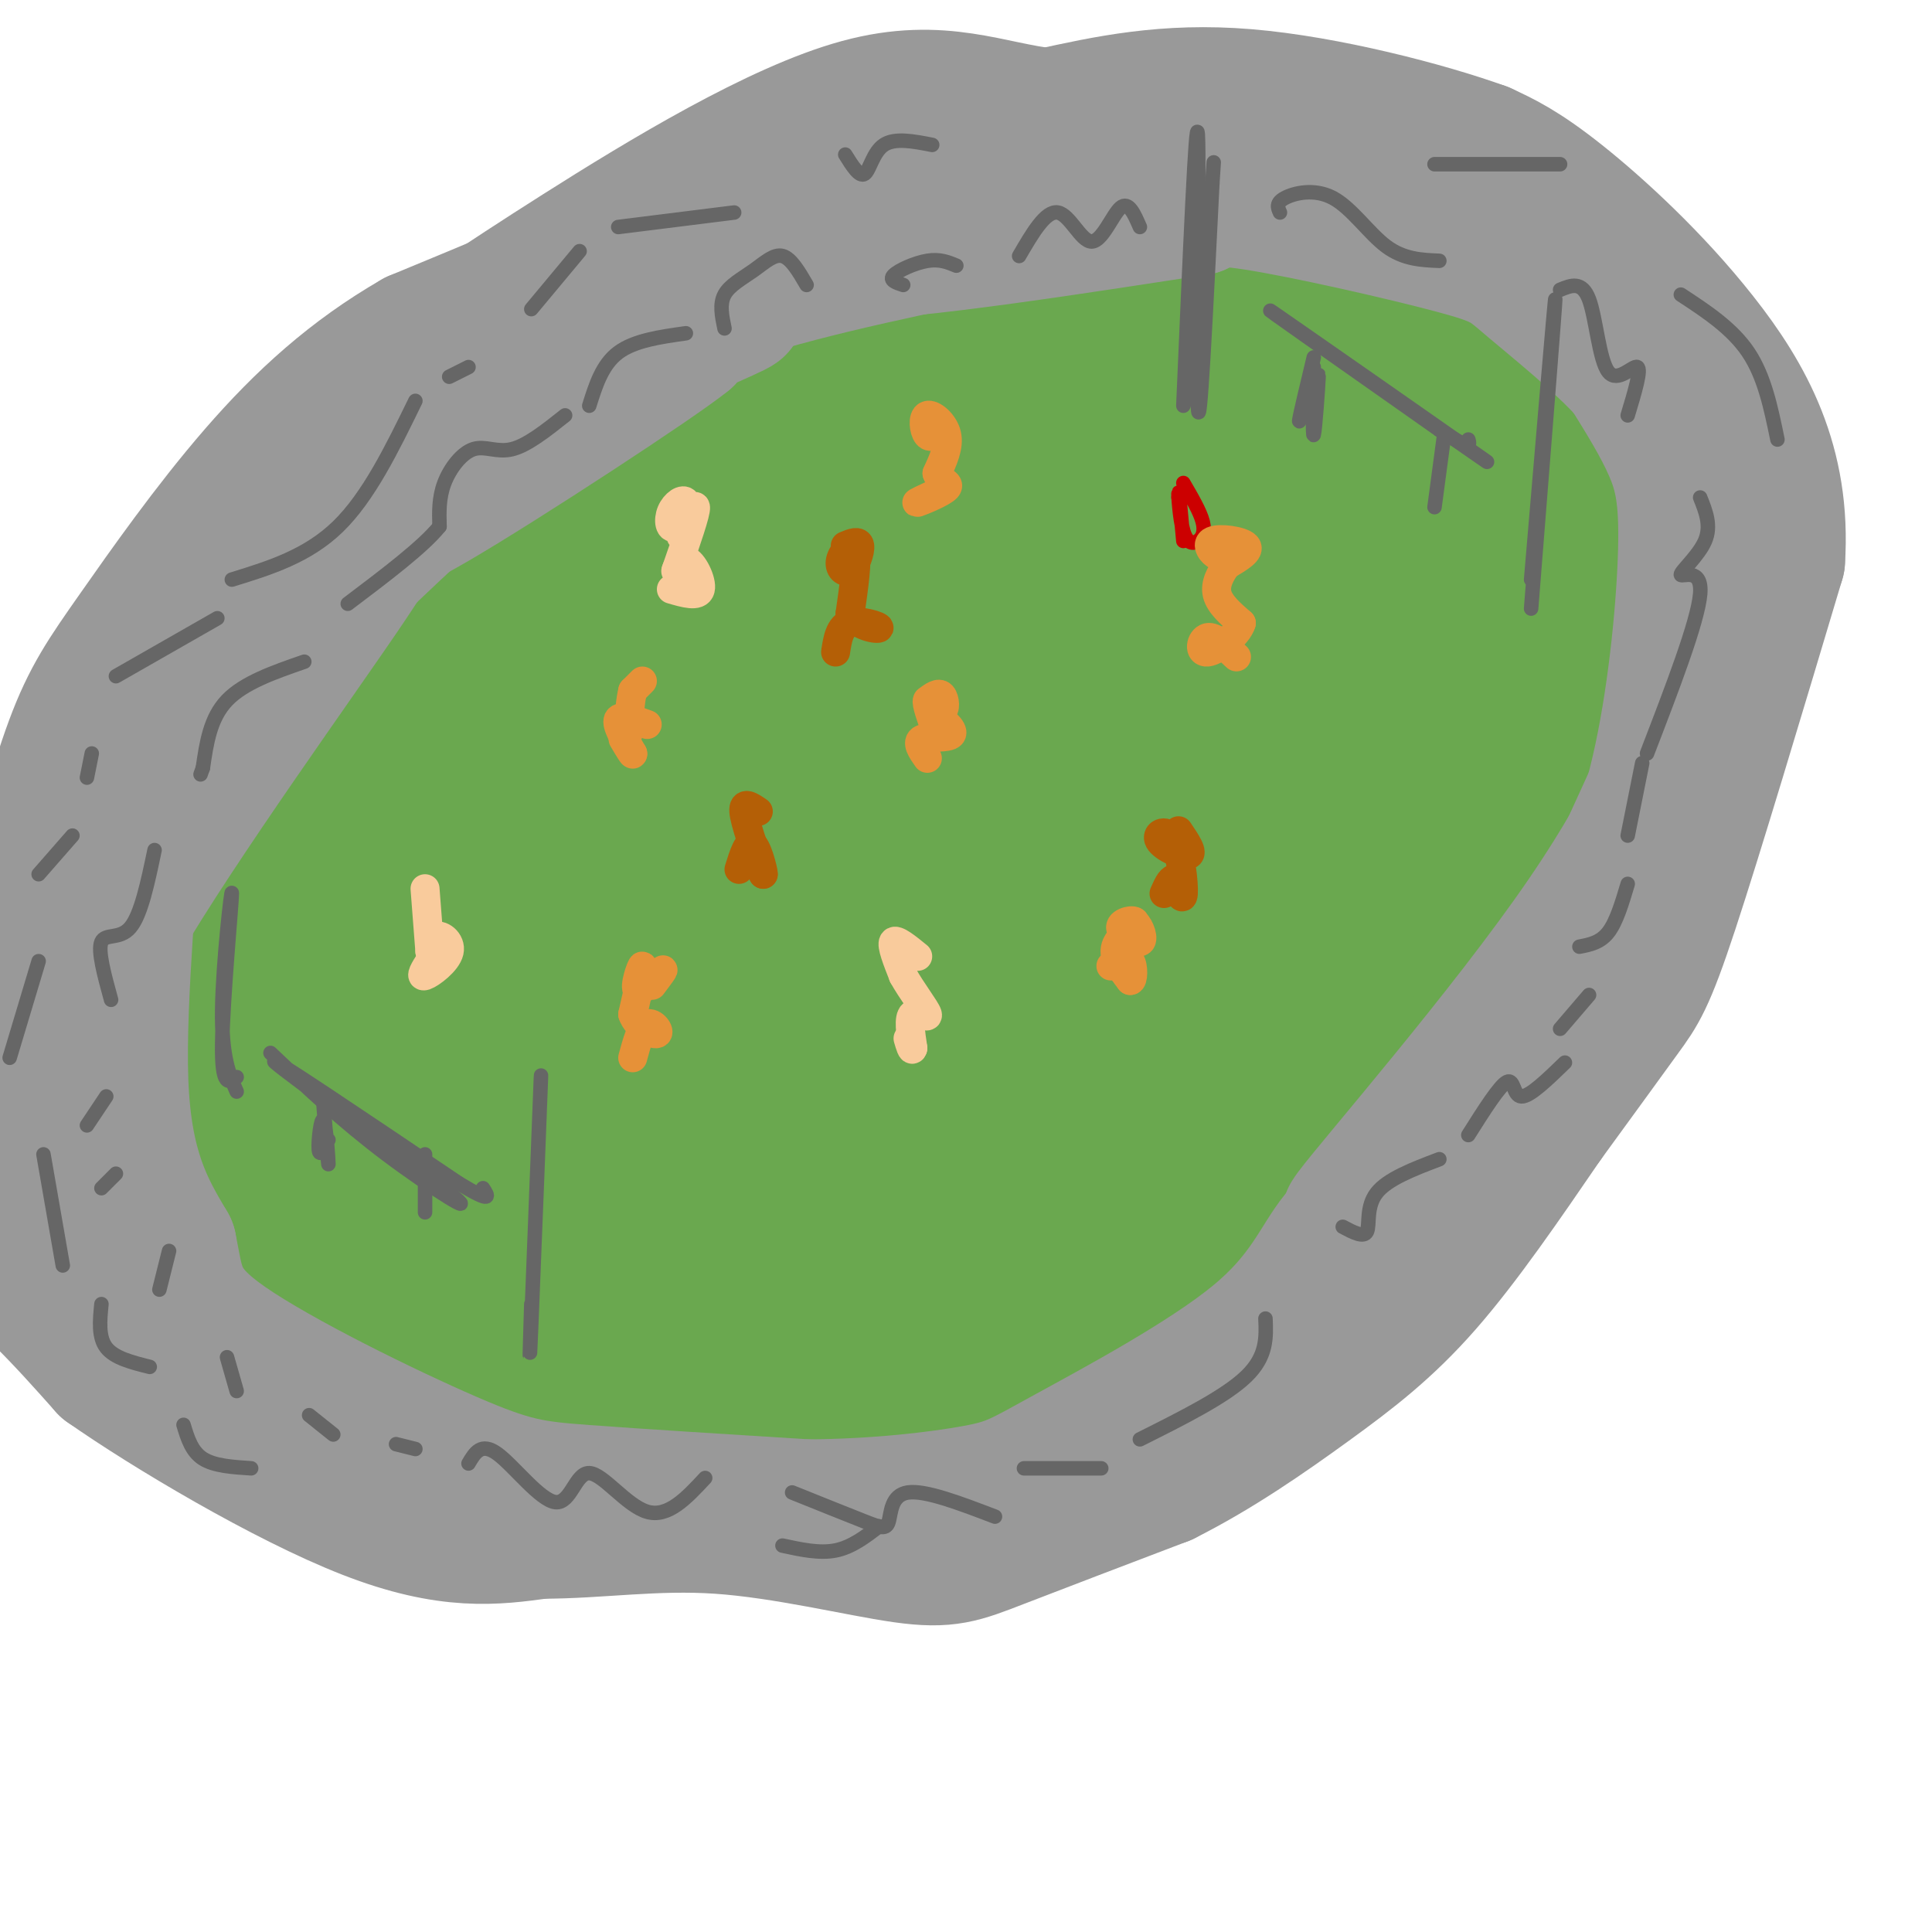 <svg viewBox='0 0 400 400' version='1.1' xmlns='http://www.w3.org/2000/svg' xmlns:xlink='http://www.w3.org/1999/xlink'><g fill='none' stroke='#6aa84f' stroke-width='28' stroke-linecap='round' stroke-linejoin='round'><path d='M170,93c6.865,-5.707 13.731,-11.415 20,-15c6.269,-3.585 11.943,-5.049 18,-6c6.057,-0.951 12.499,-1.389 25,0c12.501,1.389 31.061,4.604 43,8c11.939,3.396 17.256,6.973 21,11c3.744,4.027 5.913,8.505 8,11c2.087,2.495 4.090,3.007 4,10c-0.090,6.993 -2.275,20.468 -6,31c-3.725,10.532 -8.992,18.120 -20,29c-11.008,10.880 -27.756,25.052 -38,33c-10.244,7.948 -13.982,9.673 -24,13c-10.018,3.327 -26.315,8.257 -44,9c-17.685,0.743 -36.760,-2.703 -47,-5c-10.240,-2.297 -11.647,-3.447 -16,-7c-4.353,-3.553 -11.651,-9.509 -16,-14c-4.349,-4.491 -5.748,-7.517 -7,-13c-1.252,-5.483 -2.358,-13.424 -2,-20c0.358,-6.576 2.179,-11.788 4,-17'/><path d='M93,151c2.109,-6.020 5.381,-12.569 9,-18c3.619,-5.431 7.583,-9.744 14,-16c6.417,-6.256 15.286,-14.455 21,-20c5.714,-5.545 8.272,-8.437 25,-15c16.728,-6.563 47.624,-16.796 63,-21c15.376,-4.204 15.232,-2.377 19,-2c3.768,0.377 11.449,-0.695 19,4c7.551,4.695 14.973,15.156 19,24c4.027,8.844 4.659,16.071 2,26c-2.659,9.929 -8.609,22.558 -18,35c-9.391,12.442 -22.221,24.695 -32,33c-9.779,8.305 -16.505,12.662 -30,17c-13.495,4.338 -33.757,8.656 -48,9c-14.243,0.344 -22.465,-3.286 -29,-6c-6.535,-2.714 -11.383,-4.510 -17,-8c-5.617,-3.490 -12.003,-8.672 -15,-13c-2.997,-4.328 -2.604,-7.800 -2,-12c0.604,-4.200 1.419,-9.128 4,-14c2.581,-4.872 6.929,-9.687 12,-15c5.071,-5.313 10.865,-11.123 26,-22c15.135,-10.877 39.610,-26.822 57,-35c17.390,-8.178 27.695,-8.589 38,-9'/><path d='M230,73c10.454,-1.205 17.590,0.284 25,3c7.410,2.716 15.095,6.659 21,11c5.905,4.341 10.029,9.081 11,18c0.971,8.919 -1.211,22.016 -4,31c-2.789,8.984 -6.185,13.856 -13,21c-6.815,7.144 -17.048,16.560 -29,24c-11.952,7.440 -25.622,12.903 -36,16c-10.378,3.097 -17.464,3.827 -27,3c-9.536,-0.827 -21.521,-3.210 -29,-6c-7.479,-2.790 -10.452,-5.987 -13,-10c-2.548,-4.013 -4.669,-8.841 -5,-14c-0.331,-5.159 1.130,-10.647 4,-17c2.870,-6.353 7.148,-13.569 19,-25c11.852,-11.431 31.277,-27.076 43,-35c11.723,-7.924 15.743,-8.128 21,-9c5.257,-0.872 11.752,-2.413 18,-2c6.248,0.413 12.249,2.779 17,7c4.751,4.221 8.251,10.298 9,17c0.749,6.702 -1.252,14.030 -4,21c-2.748,6.970 -6.241,13.581 -14,23c-7.759,9.419 -19.784,21.646 -30,29c-10.216,7.354 -18.624,9.835 -27,12c-8.376,2.165 -16.721,4.015 -25,3c-8.279,-1.015 -16.492,-4.896 -21,-11c-4.508,-6.104 -5.311,-14.430 -6,-20c-0.689,-5.570 -1.262,-8.384 6,-19c7.262,-10.616 22.361,-29.033 33,-40c10.639,-10.967 16.820,-14.483 23,-18'/><path d='M197,86c8.821,-6.069 19.374,-12.242 28,-15c8.626,-2.758 15.327,-2.103 19,1c3.673,3.103 4.319,8.652 4,15c-0.319,6.348 -1.603,13.495 -4,21c-2.397,7.505 -5.908,15.367 -10,22c-4.092,6.633 -8.764,12.036 -16,19c-7.236,6.964 -17.036,15.488 -27,21c-9.964,5.512 -20.091,8.013 -27,9c-6.909,0.987 -10.600,0.461 -14,-1c-3.400,-1.461 -6.510,-3.857 -8,-7c-1.490,-3.143 -1.362,-7.033 0,-11c1.362,-3.967 3.956,-8.011 8,-13c4.044,-4.989 9.537,-10.923 22,-20c12.463,-9.077 31.897,-21.297 44,-27c12.103,-5.703 16.875,-4.888 20,-3c3.125,1.888 4.605,4.849 5,9c0.395,4.151 -0.293,9.493 -6,17c-5.707,7.507 -16.432,17.178 -25,24c-8.568,6.822 -14.980,10.794 -24,15c-9.020,4.206 -20.649,8.644 -28,11c-7.351,2.356 -10.424,2.628 -13,2c-2.576,-0.628 -4.654,-2.156 -6,-4c-1.346,-1.844 -1.959,-4.003 0,-8c1.959,-3.997 6.489,-9.831 12,-16c5.511,-6.169 12.003,-12.674 25,-20c12.997,-7.326 32.499,-15.472 39,-16c6.501,-0.528 0.000,6.564 -8,14c-8.000,7.436 -17.500,15.218 -27,23'/><path d='M180,148c-16.259,10.597 -43.405,25.591 -56,32c-12.595,6.409 -10.639,4.233 -11,3c-0.361,-1.233 -3.040,-1.523 -3,-4c0.040,-2.477 2.800,-7.140 6,-12c3.200,-4.860 6.839,-9.918 21,-21c14.161,-11.082 38.844,-28.190 47,-33c8.156,-4.810 -0.216,2.677 -4,7c-3.784,4.323 -2.981,5.482 -13,11c-10.019,5.518 -30.859,15.396 -41,21c-10.141,5.604 -9.584,6.935 1,-7c10.584,-13.935 31.196,-43.136 44,-58c12.804,-14.864 17.801,-15.390 28,-18c10.199,-2.610 25.599,-7.305 41,-12'/><path d='M240,57c10.148,-2.277 15.020,-1.969 26,0c10.980,1.969 28.070,5.600 39,12c10.930,6.400 15.699,15.568 19,22c3.301,6.432 5.132,10.126 6,18c0.868,7.874 0.772,19.928 1,27c0.228,7.072 0.779,9.164 -9,24c-9.779,14.836 -29.890,42.418 -50,70'/><path d='M272,230c-12.247,15.612 -17.864,19.643 -31,28c-13.136,8.357 -33.791,21.041 -53,28c-19.209,6.959 -36.972,8.192 -50,9c-13.028,0.808 -21.322,1.192 -34,-3c-12.678,-4.192 -29.740,-12.960 -39,-20c-9.260,-7.040 -10.719,-12.351 -13,-17c-2.281,-4.649 -5.383,-8.636 -7,-17c-1.617,-8.364 -1.748,-21.104 3,-36c4.748,-14.896 14.374,-31.948 24,-49'/><path d='M72,153c6.105,-10.418 9.369,-11.963 20,-20c10.631,-8.037 28.629,-22.566 23,-13c-5.629,9.566 -34.887,43.228 -48,62c-13.113,18.772 -10.082,22.654 -9,30c1.082,7.346 0.214,18.155 2,27c1.786,8.845 6.227,15.724 9,20c2.773,4.276 3.878,5.947 7,7c3.122,1.053 8.259,1.488 12,4c3.741,2.512 6.084,7.099 32,-5c25.916,-12.099 75.405,-40.886 104,-56c28.595,-15.114 36.298,-16.557 44,-18'/><path d='M268,191c9.277,-3.386 10.470,-2.849 11,0c0.530,2.849 0.397,8.012 0,12c-0.397,3.988 -1.059,6.803 -11,16c-9.941,9.197 -29.160,24.777 -41,33c-11.840,8.223 -16.302,9.091 -24,11c-7.698,1.909 -18.633,4.861 -27,6c-8.367,1.139 -14.166,0.465 -17,-1c-2.834,-1.465 -2.701,-3.723 -5,-5c-2.299,-1.277 -7.028,-1.575 19,-18c26.028,-16.425 82.815,-48.979 104,-60c21.185,-11.021 6.769,-0.510 -2,8c-8.769,8.510 -11.891,15.018 -18,22c-6.109,6.982 -15.206,14.437 -23,21c-7.794,6.563 -14.285,12.235 -29,19c-14.715,6.765 -37.653,14.624 -51,17c-13.347,2.376 -17.102,-0.729 -20,-4c-2.898,-3.271 -4.938,-6.707 -6,-9c-1.062,-2.293 -1.147,-3.443 2,-7c3.147,-3.557 9.524,-9.519 16,-15c6.476,-5.481 13.050,-10.480 23,-15c9.950,-4.520 23.275,-8.562 29,-9c5.725,-0.438 3.849,2.728 2,6c-1.849,3.272 -3.671,6.649 -8,11c-4.329,4.351 -11.164,9.675 -18,15'/><path d='M174,245c-13.825,8.667 -39.388,22.833 -52,28c-12.612,5.167 -12.273,1.334 -14,0c-1.727,-1.334 -5.520,-0.171 -6,-6c-0.480,-5.829 2.354,-18.651 9,-29c6.646,-10.349 17.104,-18.224 22,-21c4.896,-2.776 4.229,-0.451 4,1c-0.229,1.451 -0.022,2.029 -6,7c-5.978,4.971 -18.142,14.334 -30,21c-11.858,6.666 -23.409,10.637 -28,10c-4.591,-0.637 -2.222,-5.880 -3,-7c-0.778,-1.120 -4.703,1.882 5,-10c9.703,-11.882 33.034,-38.649 32,-39c-1.034,-0.351 -26.432,25.713 -39,38c-12.568,12.287 -12.305,10.796 -5,0c7.305,-10.796 21.653,-30.898 36,-51'/><path d='M99,187c-0.097,-0.849 -18.341,22.529 -23,27c-4.659,4.471 4.267,-9.967 9,-20c4.733,-10.033 5.274,-15.663 2,-16c-3.274,-0.337 -10.364,4.618 -14,9c-3.636,4.382 -3.818,8.191 -4,12'/></g>
<g fill='none' stroke='#999999' stroke-width='28' stroke-linecap='round' stroke-linejoin='round'><path d='M195,50c-19.671,4.223 -39.343,8.447 -58,16c-18.657,7.553 -36.300,18.437 -52,30c-15.700,11.563 -29.458,23.805 -27,22c2.458,-1.805 21.131,-17.659 37,-28c15.869,-10.341 28.935,-15.171 42,-20'/><path d='M137,70c11.820,-5.243 20.369,-8.350 13,-5c-7.369,3.350 -30.656,13.156 -53,30c-22.344,16.844 -43.747,40.727 -41,39c2.747,-1.727 29.642,-29.065 48,-44c18.358,-14.935 28.179,-17.468 38,-20'/><path d='M142,70c-5.525,4.584 -38.337,26.043 -52,34c-13.663,7.957 -8.179,2.411 -18,17c-9.821,14.589 -34.949,49.311 -47,70c-12.051,20.689 -11.026,27.344 -10,34'/><path d='M15,225c-1.629,9.626 -0.702,16.690 -1,21c-0.298,4.310 -1.822,5.867 5,13c6.822,7.133 21.991,19.844 25,21c3.009,1.156 -6.140,-9.241 -12,-21c-5.860,-11.759 -8.430,-24.879 -11,-38'/><path d='M21,221c-2.416,-10.150 -2.957,-16.525 -1,-28c1.957,-11.475 6.411,-28.051 7,-22c0.589,6.051 -2.689,34.729 -2,53c0.689,18.271 5.344,26.136 10,34'/><path d='M35,258c1.777,8.437 1.219,12.530 12,20c10.781,7.470 32.903,18.319 46,24c13.097,5.681 17.171,6.195 28,7c10.829,0.805 28.415,1.903 46,3'/><path d='M167,312c14.465,-0.039 27.627,-1.638 35,-3c7.373,-1.362 8.956,-2.489 19,-8c10.044,-5.511 28.550,-15.407 39,-24c10.450,-8.593 12.843,-15.884 17,-21c4.157,-5.116 10.079,-8.058 16,-11'/><path d='M293,245c6.044,-4.467 13.156,-10.133 23,-27c9.844,-16.867 22.422,-44.933 35,-73'/><path d='M351,145c6.518,-14.097 5.314,-12.841 2,-4c-3.314,8.841 -8.738,25.265 -25,49c-16.262,23.735 -43.360,54.781 -48,61c-4.640,6.219 13.180,-12.391 31,-31'/><path d='M311,220c8.623,-9.349 14.681,-17.221 20,-27c5.319,-9.779 9.900,-21.467 13,-36c3.100,-14.533 4.719,-31.913 5,-43c0.281,-11.087 -0.777,-15.882 -3,-21c-2.223,-5.118 -5.612,-10.559 -9,-16'/><path d='M337,77c-5.568,-6.214 -14.987,-13.748 -20,-18c-5.013,-4.252 -5.619,-5.222 -16,-8c-10.381,-2.778 -30.537,-7.365 -41,-9c-10.463,-1.635 -11.231,-0.317 -12,1'/><path d='M248,43c-19.452,2.940 -62.083,9.792 -73,9c-10.917,-0.792 9.881,-9.226 25,-13c15.119,-3.774 24.560,-2.887 34,-2'/><path d='M234,37c-6.571,-0.345 -40.000,-0.208 -61,2c-21.000,2.208 -29.571,6.488 -42,12c-12.429,5.512 -28.714,12.256 -45,19'/><path d='M86,70c-13.093,7.526 -23.324,16.842 -33,28c-9.676,11.158 -18.797,24.158 -25,33c-6.203,8.842 -9.486,13.526 -13,23c-3.514,9.474 -7.257,23.737 -11,38'/><path d='M4,192c-2.415,8.060 -2.954,9.209 -4,9c-1.046,-0.209 -2.600,-1.778 8,-20c10.600,-18.222 33.354,-53.098 36,-59c2.646,-5.902 -14.815,17.171 -23,30c-8.185,12.829 -7.092,15.415 -6,18'/><path d='M15,170c-4.917,16.845 -14.208,49.958 -16,69c-1.792,19.042 3.917,24.012 9,29c5.083,4.988 9.542,9.994 14,15'/><path d='M22,283c12.578,8.822 37.022,23.378 54,30c16.978,6.622 26.489,5.311 36,4'/><path d='M112,317c11.856,0.022 23.498,-1.922 37,-1c13.502,0.922 28.866,4.710 38,6c9.134,1.290 12.038,0.083 20,-3c7.962,-3.083 20.981,-8.041 34,-13'/><path d='M241,306c10.917,-5.464 21.208,-12.625 30,-19c8.792,-6.375 16.083,-11.964 24,-21c7.917,-9.036 16.458,-21.518 25,-34'/><path d='M320,232c7.155,-9.786 12.542,-17.250 16,-22c3.458,-4.750 4.988,-6.786 10,-22c5.012,-15.214 13.506,-43.607 22,-72'/><path d='M368,116c1.321,-19.940 -6.375,-33.792 -16,-46c-9.625,-12.208 -21.179,-22.774 -29,-29c-7.821,-6.226 -11.911,-8.113 -16,-10'/><path d='M307,31c-11.556,-4.178 -32.444,-9.622 -49,-11c-16.556,-1.378 -28.778,1.311 -41,4'/><path d='M217,24c-12.179,-1.310 -22.125,-6.583 -39,-2c-16.875,4.583 -40.679,19.024 -58,30c-17.321,10.976 -28.161,18.488 -39,26'/></g>
<g fill='none' stroke='#666666' stroke-width='3' stroke-linecap='round' stroke-linejoin='round'><path d='M167,59c-1.613,-2.768 -3.226,-5.536 -5,-6c-1.774,-0.464 -3.708,1.375 -6,3c-2.292,1.625 -4.940,3.036 -6,5c-1.060,1.964 -0.530,4.482 0,7'/><path d='M142,69c-5.333,0.750 -10.667,1.500 -14,4c-3.333,2.500 -4.667,6.750 -6,11'/><path d='M117,86c-3.917,3.113 -7.833,6.226 -11,7c-3.167,0.774 -5.583,-0.792 -8,0c-2.417,0.792 -4.833,3.940 -6,7c-1.167,3.060 -1.083,6.030 -1,9'/><path d='M91,109c-3.333,4.167 -11.167,10.083 -19,16'/><path d='M63,137c-6.250,2.167 -12.500,4.333 -16,8c-3.500,3.667 -4.250,8.833 -5,14'/><path d='M42,159c-0.833,2.333 -0.417,1.167 0,0'/><path d='M32,176c-1.400,6.689 -2.800,13.378 -5,16c-2.200,2.622 -5.200,1.178 -6,3c-0.800,1.822 0.600,6.911 2,12'/><path d='M22,227c0.000,0.000 -4.000,6.000 -4,6'/><path d='M24,243c0.000,0.000 -3.000,3.000 -3,3'/><path d='M35,259c0.000,0.000 -2.000,8.000 -2,8'/><path d='M47,281c0.000,0.000 2.000,7.000 2,7'/><path d='M64,293c0.000,0.000 5.000,4.000 5,4'/><path d='M82,299c0.000,0.000 4.000,1.000 4,1'/><path d='M97,303c1.313,-2.234 2.625,-4.469 6,-2c3.375,2.469 8.812,9.641 12,10c3.188,0.359 4.128,-6.096 7,-6c2.872,0.096 7.678,6.742 12,8c4.322,1.258 8.161,-2.871 12,-7'/><path d='M164,309c5.786,2.327 11.571,4.655 15,6c3.429,1.345 4.500,1.708 5,0c0.500,-1.708 0.429,-5.488 4,-6c3.571,-0.512 10.786,2.244 18,5'/><path d='M212,304c0.000,0.000 16.000,0.000 16,0'/><path d='M236,298c8.833,-4.417 17.667,-8.833 22,-13c4.333,-4.167 4.167,-8.083 4,-12'/><path d='M278,254c2.178,1.156 4.356,2.311 5,1c0.644,-1.311 -0.244,-5.089 2,-8c2.244,-2.911 7.622,-4.956 13,-7'/><path d='M304,235c3.244,-5.133 6.489,-10.267 8,-11c1.511,-0.733 1.289,2.933 3,3c1.711,0.067 5.356,-3.467 9,-7'/><path d='M323,213c0.000,0.000 6.000,-7.000 6,-7'/><path d='M327,196c2.167,-0.417 4.333,-0.833 6,-3c1.667,-2.167 2.833,-6.083 4,-10'/><path d='M337,173c0.000,0.000 3.000,-15.000 3,-15'/><path d='M341,156c5.256,-13.649 10.512,-27.298 11,-33c0.488,-5.702 -3.792,-3.458 -4,-4c-0.208,-0.542 3.655,-3.869 5,-7c1.345,-3.131 0.173,-6.065 -1,-9'/><path d='M337,86c1.440,-4.774 2.881,-9.548 2,-10c-0.881,-0.452 -4.083,3.417 -6,1c-1.917,-2.417 -2.548,-11.119 -4,-15c-1.452,-3.881 -3.726,-2.940 -6,-2'/><path d='M298,54c-3.696,-0.155 -7.393,-0.310 -11,-3c-3.607,-2.690 -7.125,-7.917 -11,-10c-3.875,-2.083 -8.107,-1.024 -10,0c-1.893,1.024 -1.446,2.012 -1,3'/><path d='M236,47c-1.173,-2.714 -2.345,-5.429 -4,-4c-1.655,1.429 -3.792,7.000 -6,7c-2.208,0.000 -4.488,-5.571 -7,-6c-2.512,-0.429 -5.256,4.286 -8,9'/><path d='M198,55c-1.711,-0.711 -3.422,-1.422 -6,-1c-2.578,0.422 -6.022,1.978 -7,3c-0.978,1.022 0.511,1.511 2,2'/><path d='M193,30c-3.867,-0.756 -7.733,-1.511 -10,0c-2.267,1.511 -2.933,5.289 -4,6c-1.067,0.711 -2.533,-1.644 -4,-4'/><path d='M152,44c0.000,0.000 -24.000,3.000 -24,3'/><path d='M120,52c0.000,0.000 -10.000,12.000 -10,12'/><path d='M97,76c0.000,0.000 -4.000,2.000 -4,2'/><path d='M86,83c-4.833,9.917 -9.667,19.833 -16,26c-6.333,6.167 -14.167,8.583 -22,11'/><path d='M45,128c0.000,0.000 -21.000,12.000 -21,12'/><path d='M19,156c0.000,0.000 -1.000,5.000 -1,5'/><path d='M15,173c0.000,0.000 -7.000,8.000 -7,8'/><path d='M8,199c0.000,0.000 -6.000,20.000 -6,20'/><path d='M9,239c0.000,0.000 4.000,23.000 4,23'/><path d='M21,270c-0.333,3.417 -0.667,6.833 1,9c1.667,2.167 5.333,3.083 9,4'/><path d='M38,295c0.833,2.750 1.667,5.500 4,7c2.333,1.500 6.167,1.750 10,2'/><path d='M162,320c3.833,0.833 7.667,1.667 11,1c3.333,-0.667 6.167,-2.833 9,-5'/><path d='M368,91c-1.333,-6.500 -2.667,-13.000 -6,-18c-3.333,-5.000 -8.667,-8.500 -14,-12'/><path d='M323,34c0.000,0.000 -26.000,0.000 -26,0'/><path d='M299,90c0.000,0.000 -2.000,15.000 -2,15'/><path d='M272,76c-0.133,7.444 -0.267,14.889 0,14c0.267,-0.889 0.933,-10.111 1,-12c0.067,-1.889 -0.467,3.556 -1,9'/><path d='M271,70c20.733,14.422 41.467,28.844 36,25c-5.467,-3.844 -37.133,-25.956 -43,-30c-5.867,-4.044 14.067,9.978 34,24'/><path d='M298,89c6.667,4.333 6.333,3.167 6,2'/><path d='M88,239c0.000,0.000 0.000,12.000 0,12'/><path d='M67,229c0.494,6.280 0.988,12.560 1,12c0.012,-0.560 -0.458,-7.958 -1,-9c-0.542,-1.042 -1.155,4.274 -1,6c0.155,1.726 1.077,-0.137 2,-2'/><path d='M56,218c7.375,7.018 14.750,14.036 24,21c9.250,6.964 20.375,13.875 13,8c-7.375,-5.875 -33.250,-24.536 -36,-27c-2.750,-2.464 17.625,11.268 38,25'/><path d='M95,245c7.167,4.333 6.083,2.667 5,1'/><path d='M272,74c-1.417,5.917 -2.833,11.833 -3,13c-0.167,1.167 0.917,-2.417 2,-6'/><path d='M245,84c1.333,-30.889 2.667,-61.778 3,-56c0.333,5.778 -0.333,48.222 0,56c0.333,7.778 1.667,-19.111 3,-46'/><path d='M251,38c0.500,-7.667 0.250,-3.833 0,0'/><path d='M317,120c2.500,-29.500 5.000,-59.000 5,-58c0.000,1.000 -2.500,32.500 -5,64'/><path d='M110,274c1.067,-27.289 2.133,-54.578 2,-51c-0.133,3.578 -1.467,38.022 -2,51c-0.533,12.978 -0.267,4.489 0,-4'/><path d='M49,223c-1.571,1.161 -3.143,2.321 -3,-7c0.143,-9.321 2.000,-29.125 2,-31c-0.000,-1.875 -1.857,14.179 -2,24c-0.143,9.821 1.429,13.411 3,17'/></g>
<g fill='none' stroke='#cc0000' stroke-width='3' stroke-linecap='round' stroke-linejoin='round'><path d='M244,103c0.000,0.000 1.000,-1.000 1,-1'/><path d='M245,100c1.722,2.947 3.445,5.895 4,8c0.555,2.105 -0.057,3.368 -1,4c-0.943,0.632 -2.215,0.632 -3,-2c-0.785,-2.632 -1.081,-7.895 -1,-8c0.081,-0.105 0.541,4.947 1,10'/></g>
<g fill='none' stroke='#e69138' stroke-width='6' stroke-linecap='round' stroke-linejoin='round'><path d='M133,141c0.000,0.000 -2.000,2.000 -2,2'/><path d='M131,143c-0.500,1.833 -0.750,5.417 -1,9'/><path d='M134,150c-2.750,-1.000 -5.500,-2.000 -6,-1c-0.500,1.000 1.250,4.000 3,7'/><path d='M131,156c0.167,0.667 -0.917,-1.167 -2,-3'/><path d='M192,145c1.167,-0.863 2.333,-1.726 3,-1c0.667,0.726 0.833,3.042 0,3c-0.833,-0.042 -2.667,-2.440 -3,-2c-0.333,0.440 0.833,3.720 2,7'/><path d='M194,152c0.029,0.225 -0.900,-2.713 0,-3c0.900,-0.287 3.627,2.077 3,3c-0.627,0.923 -4.608,0.407 -6,1c-1.392,0.593 -0.196,2.297 1,4'/><path d='M195,89c-1.137,0.946 -2.274,1.893 -3,1c-0.726,-0.893 -1.042,-3.625 0,-4c1.042,-0.375 3.440,1.607 4,4c0.560,2.393 -0.720,5.196 -2,8'/><path d='M194,98c0.548,1.714 2.917,2.000 2,3c-0.917,1.000 -5.119,2.714 -6,3c-0.881,0.286 1.560,-0.857 4,-2'/><path d='M232,192c0.999,-0.951 1.998,-1.902 3,-1c1.002,0.902 2.006,3.656 1,4c-1.006,0.344 -4.022,-1.722 -4,-3c0.022,-1.278 3.083,-1.767 3,-1c-0.083,0.767 -3.309,2.791 -4,5c-0.691,2.209 1.155,4.605 3,7'/><path d='M234,203c0.644,0.156 0.756,-2.956 0,-4c-0.756,-1.044 -2.378,-0.022 -4,1'/><path d='M254,113c-0.500,1.190 -1.000,2.381 -2,2c-1.000,-0.381 -2.500,-2.333 -1,-3c1.500,-0.667 6.000,-0.048 7,1c1.000,1.048 -1.500,2.524 -4,4'/><path d='M254,117c-1.289,1.689 -2.511,3.911 -2,6c0.511,2.089 2.756,4.044 5,6'/><path d='M257,129c-0.738,2.512 -5.083,5.792 -7,6c-1.917,0.208 -1.405,-2.655 0,-3c1.405,-0.345 3.702,1.827 6,4'/><path d='M135,204c1.452,-1.929 2.905,-3.857 2,-3c-0.905,0.857 -4.167,4.500 -5,4c-0.833,-0.500 0.762,-5.143 1,-5c0.238,0.143 -0.881,5.071 -2,10'/><path d='M131,210c0.905,2.655 4.167,4.292 5,4c0.833,-0.292 -0.762,-2.512 -2,-2c-1.238,0.512 -2.119,3.756 -3,7'/></g>
<g fill='none' stroke='#b45f06' stroke-width='6' stroke-linecap='round' stroke-linejoin='round'><path d='M157,168c-1.583,-1.083 -3.167,-2.167 -3,0c0.167,2.167 2.083,7.583 4,13'/><path d='M158,181c0.311,0.467 -0.911,-4.867 -2,-6c-1.089,-1.133 -2.044,1.933 -3,5'/><path d='M175,113c1.408,-0.590 2.817,-1.180 3,0c0.183,1.180 -0.858,4.131 -2,5c-1.142,0.869 -2.384,-0.343 -2,-2c0.384,-1.657 2.396,-3.759 3,-2c0.604,1.759 -0.198,7.380 -1,13'/><path d='M176,127c1.524,2.821 5.833,3.375 6,3c0.167,-0.375 -3.810,-1.679 -6,-1c-2.190,0.679 -2.595,3.339 -3,6'/><path d='M244,172c1.596,2.360 3.193,4.721 2,5c-1.193,0.279 -5.175,-1.523 -6,-3c-0.825,-1.477 1.509,-2.628 3,0c1.491,2.628 2.140,9.037 2,11c-0.140,1.963 -1.070,-0.518 -2,-3'/><path d='M243,182c-0.667,0.000 -1.333,1.500 -2,3'/></g>
<g fill='none' stroke='#f9cb9c' stroke-width='6' stroke-linecap='round' stroke-linejoin='round'><path d='M190,198c-2.250,-1.833 -4.500,-3.667 -5,-3c-0.500,0.667 0.750,3.833 2,7'/><path d='M187,202c1.619,2.976 4.667,6.917 5,8c0.333,1.083 -2.048,-0.690 -3,0c-0.952,0.690 -0.476,3.845 0,7'/><path d='M189,217c-0.167,0.833 -0.583,-0.583 -1,-2'/><path d='M88,184c0.000,0.000 1.000,13.000 1,13'/><path d='M89,197c0.116,1.239 -0.093,-2.163 1,-3c1.093,-0.837 3.486,0.890 3,3c-0.486,2.110 -3.853,4.603 -5,5c-1.147,0.397 -0.073,-1.301 1,-3'/><path d='M141,111c0.754,-3.041 1.509,-6.083 1,-7c-0.509,-0.917 -2.281,0.290 -3,2c-0.719,1.710 -0.386,3.922 1,3c1.386,-0.922 3.825,-4.978 4,-4c0.175,0.978 -1.912,6.989 -4,13'/><path d='M140,118c-0.417,1.202 0.542,-2.292 2,-2c1.458,0.292 3.417,4.369 3,6c-0.417,1.631 -3.208,0.815 -6,0'/></g>
</svg>